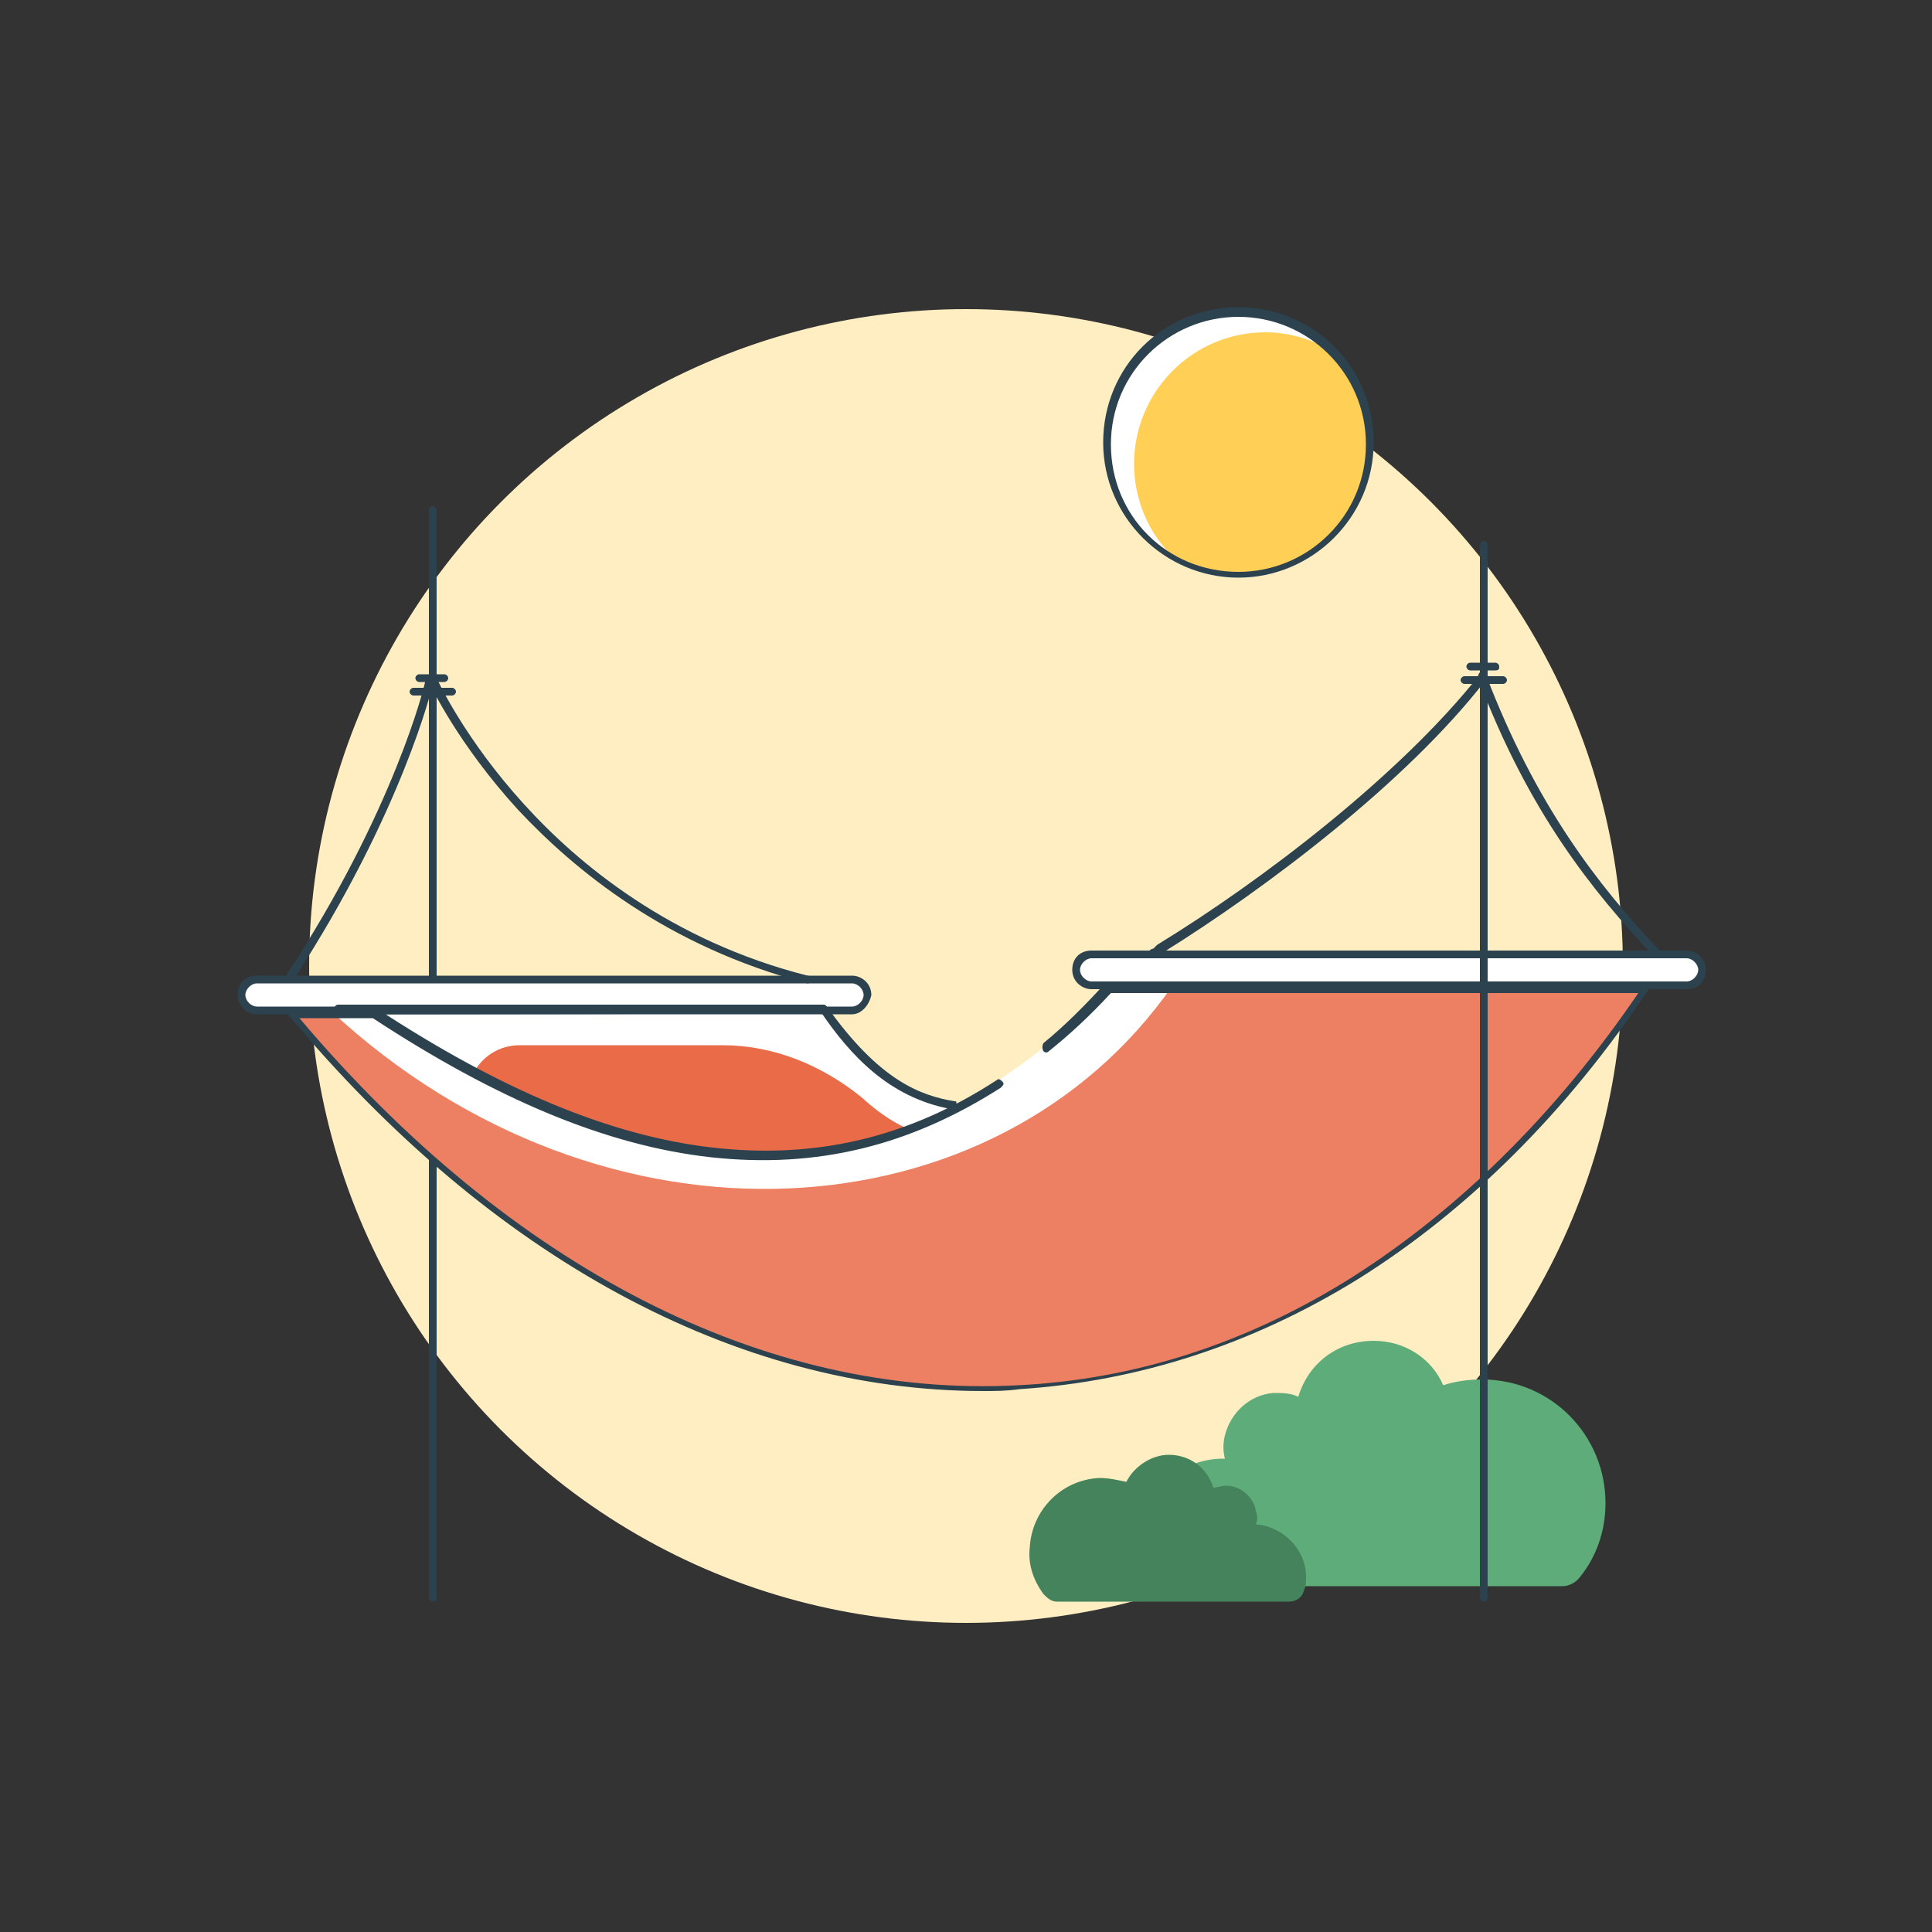 <?xml version="1.0" encoding="UTF-8"?> <svg xmlns="http://www.w3.org/2000/svg" xmlns:xlink="http://www.w3.org/1999/xlink" version="1.1" id="Laag_1" x="0px" y="0px" viewBox="0 0 100 100" style="enable-background:new 0 0 100 100;" xml:space="preserve"><rect x="0" y="0" width="100" height="100" fill="#333333" stroke="none"/> <style type="text/css"> .st0{fill:#FFEEC2;} .st1{fill:#FFFFFF;} .st2{fill:#2C424E;} .st3{fill:#5DAC7A;} .st4{fill:#44835B;} .st5{fill:#FFCF56;} .st6{fill:#EA6B48;} .st7{fill:#ED8062;} </style> <circle class="st0" cx="50" cy="50" r="34"></circle> <path class="st1" d="M13.3,50.7H44c0.5,0,0.8,0.4,0.8,0.8l0,0c0,0.5-0.4,0.8-0.8,0.8H13.3c-0.5,0-0.8-0.4-0.8-0.8l0,0 C12.4,51,12.8,50.7,13.3,50.7z"></path> <circle class="st1" cx="64.1" cy="23" r="6.9"></circle> <path class="st1" d="M56.5,49.3h30.7c0.5,0,0.8,0.4,0.8,0.8l0,0c0,0.5-0.4,0.8-0.8,0.8H56.5c-0.5,0-0.8-0.4-0.8-0.8l0,0 C55.7,49.7,56.1,49.3,56.5,49.3z"></path> <path class="st2" d="M41.8,50.9C41.8,50.9,41.7,50.9,41.8,50.9c-7.3-1.9-12.1-5.9-15-9c-3.1-3.4-4.5-6.4-4.5-6.4 c-0.1-0.1,0-0.2,0.1-0.3s0.2,0,0.3,0.1c0,0,1.4,3,4.4,6.3c2.8,3.1,7.6,7.1,14.7,8.9c0.1,0,0.2,0.1,0.2,0.2 C42,50.8,41.9,50.9,41.8,50.9L41.8,50.9z"></path> <path class="st3" d="M58.9,79.9c0-2.4,2-4.4,4.4-4.4h0.1c-0.1-0.4-0.1-0.8,0-1.2c0.3-1.2,1.3-2.1,2.5-2.2c0.5,0,0.9,0,1.3,0.2 c0.5-1.7,2-2.9,3.9-2.9c1.6,0,3,0.9,3.6,2.3c0.6-0.2,1.3-0.3,2-0.3c3.6,0,6.4,2.9,6.4,6.4c0,1.5-0.5,2.8-1.3,3.8 c-0.2,0.3-0.6,0.5-0.9,0.5H60.2c-0.5,0-0.9-0.3-1.1-0.7C59,81,58.9,80.5,58.9,79.9L58.9,79.9z"></path> <path class="st4" d="M67.6,81.6c0-1.4-1.2-2.6-2.6-2.7H65c0.1-0.2,0.1-0.4,0-0.7c-0.1-0.7-0.8-1.3-1.5-1.3c-0.3,0-0.5,0.1-0.7,0.1 c-0.3-1-1.2-1.7-2.3-1.7c-0.9,0-1.8,0.6-2.2,1.4c-0.5-0.1-0.9-0.2-1.4-0.2c-2,0.1-3.5,1.7-3.6,3.6c-0.1,0.9,0.2,1.7,0.7,2.4 c0.2,0.2,0.4,0.4,0.7,0.4h12c0.4,0,0.7-0.2,0.8-0.6C67.6,82.1,67.6,81.8,67.6,81.6L67.6,81.6z"></path> <path class="st2" d="M15,50.8c0,0-0.1,0-0.1,0c-0.1-0.1-0.1-0.2-0.1-0.3c5.6-8.5,7.2-15.1,7.2-15.2c0-0.1,0.1-0.2,0.3-0.2 c0.1,0,0.2,0.2,0.1,0.3c0,0.1-1.6,6.7-7.2,15.3C15.2,50.8,15.1,50.8,15,50.8L15,50.8z"></path> <path class="st2" d="M22.4,82.9c-0.1,0-0.2-0.1-0.2-0.2V54.6c0-0.1,0.1-0.2,0.2-0.2s0.2,0.1,0.2,0.2v28.2 C22.6,82.8,22.5,82.9,22.4,82.9z"></path> <path class="st2" d="M22.4,50.8c-0.1,0-0.2-0.1-0.2-0.2V26.4c0-0.1,0.1-0.2,0.2-0.2s0.2,0.1,0.2,0.2v24.3 C22.6,50.7,22.5,50.8,22.4,50.8z"></path> <path class="st5" d="M70.9,22.9c0,3.7-3,6.8-6.8,6.8c-1.3,0-2.5-0.4-3.5-1c-1.2-1.2-1.9-2.9-1.9-4.7c0-3.7,3-6.8,6.8-6.8 c1.3,0,2.5,0.4,3.5,1C70.2,19.5,70.9,21.1,70.9,22.9z"></path> <path class="st2" d="M64.1,29.9c-3.8,0-7-3.1-7-7s3.1-7,7-7s7,3.1,7,7S67.9,29.9,64.1,29.9z M64.1,16.4c-3.6,0-6.6,2.9-6.6,6.6 s2.9,6.6,6.6,6.6c3.6,0,6.6-2.9,6.6-6.6C70.7,19.3,67.7,16.4,64.1,16.4z"></path> <path class="st1" d="M42.6,52.3H17.5L29.1,62l23-1l-2.8-3.7C46.3,56.7,44.3,54.7,42.6,52.3z"></path> <path class="st6" d="M37.4,54.1H26.9c-2.2,0-3.5,2.5-2.2,4.3l3.9,5.4l23-1L48.9,59c-1.8-0.3-3.1-1.1-4.3-2.2 C42.5,55.1,40,54.1,37.4,54.1L37.4,54.1z"></path> <path class="st2" d="M29.1,62.2c-0.1,0-0.1,0-0.1-0.1l-11.6-9.7c-0.1-0.1-0.1-0.2-0.1-0.2c0-0.1,0.1-0.2,0.2-0.2h25.1 c0.1,0,0.1,0,0.2,0.1c2.7,3.8,4.8,4.6,6.6,4.9c0.1,0,0.1,0,0.1,0.1l2.8,3.7c0.1,0.1,0.1,0.2,0,0.2c0,0.1-0.1,0.1-0.2,0.1L29.1,62.2 L29.1,62.2L29.1,62.2z M18.1,52.5l11.1,9.2l22.5-1l-2.5-3.3c-3.2-0.6-5.2-2.8-6.7-5C42.5,52.5,18.1,52.5,18.1,52.5z"></path> <path class="st1" d="M19.3,52.3c15.5,10.2,27.6,9.8,38.2-1.3h27.8C66.8,78.5,36.9,78.5,15,52.3C15,52.3,19.3,52.3,19.3,52.3z"></path> <path class="st7" d="M17.1,52.3C31.3,65.5,51.6,64.1,60.7,51h24.6c-18.5,27.5-48.4,27.5-70.2,1.3C15.1,52.3,17.1,52.3,17.1,52.3z"></path> <path class="st2" d="M23,35.3h-1.3c-0.1,0-0.2-0.1-0.2-0.2s0.1-0.2,0.2-0.2H23c0.1,0,0.2,0.1,0.2,0.2C23.2,35.2,23.1,35.3,23,35.3z"></path> <path class="st2" d="M23.4,36h-2c-0.1,0-0.2-0.1-0.2-0.2s0.1-0.2,0.2-0.2h2c0.1,0,0.2,0.1,0.2,0.2C23.6,35.9,23.5,36,23.4,36z"></path> <path class="st2" d="M50.9,72c-12.8,0-25.5-6.9-36-19.5c-0.1-0.1-0.1-0.2,0-0.2s0.1-0.1,0.2-0.1h4.3c0,0,0.1,0,0.1,0 c6.4,4.2,12.1,6.6,17.4,7.2c5.3,0.6,10.1-0.5,14.7-3.5c0.1-0.1,0.2,0,0.3,0.1s0,0.2-0.1,0.3c-4.7,3-9.5,4.2-15,3.6 c-5.4-0.6-11.1-3-17.5-7.2h-3.8c10.9,12.9,24.1,19.7,37.2,19c6.1-0.3,11.9-2.2,17.3-5.6c5.5-3.5,10.5-8.4,14.8-14.7H57.5 c-1.1,1.2-2.2,2.2-3.2,3c-0.1,0.1-0.2,0.1-0.3,0C53.9,54.2,54,54,54,54c1.1-0.9,2.1-1.9,3.2-3.1c0,0,0.1-0.1,0.2-0.1h27.8 c0.1,0,0.2,0,0.2,0.1c0,0.1,0,0.2,0,0.2c-4.3,6.5-9.5,11.6-15.1,15.1c-5.5,3.4-11.4,5.3-17.5,5.7C52.1,72,51.5,72,50.9,72L50.9,72z"></path> <path class="st2" d="M76.8,82.9c-0.1,0-0.2-0.1-0.2-0.2V28.2c0-0.1,0.1-0.2,0.2-0.2s0.2,0.1,0.2,0.2v54.5 C77,82.8,76.9,82.9,76.8,82.9L76.8,82.9z"></path> <path class="st2" d="M59.7,49.6l-0.2-0.4c0.1-0.1,0.2-0.1,0.2-0.1c0.1-0.1,0.2-0.2,0.3-0.2l0.2,0.3c-0.1,0.1-0.2,0.1-0.3,0.2 C59.8,49.5,59.7,49.6,59.7,49.6z"></path> <path class="st2" d="M60,49.3c-0.1,0-0.2,0-0.2-0.1c-0.1-0.1,0-0.2,0.1-0.3c5.4-3.3,12.6-8.8,16.7-14c0.1-0.1,0.2-0.1,0.3,0 c0.1,0.1,0.1,0.2,0,0.3C72.8,40.5,65.5,46,60.2,49.3C60.1,49.3,60.1,49.3,60,49.3L60,49.3z"></path> <path class="st2" d="M85.8,49.6c-0.1,0-0.1,0-0.2-0.1c-3.2-3.4-6.5-7.5-9.1-14.4c0-0.1,0-0.2,0.1-0.3c0.1,0,0.2,0,0.3,0.1 c2.6,6.8,5.8,10.9,9,14.3c0.1,0.1,0.1,0.2,0,0.3C85.9,49.6,85.9,49.6,85.8,49.6z"></path> <path class="st2" d="M44.1,52.5H13.3c-0.5,0-1-0.4-1-1s0.4-1,1-1h30.8c0.5,0,1,0.4,1,1C45,52,44.6,52.5,44.1,52.5L44.1,52.5z M13.3,50.9c-0.3,0-0.6,0.3-0.6,0.6s0.3,0.6,0.6,0.6h30.8c0.3,0,0.6-0.3,0.6-0.6s-0.3-0.6-0.6-0.6H13.3L13.3,50.9z"></path> <path class="st2" d="M87.3,51.2H56.5c-0.5,0-1-0.4-1-1s0.4-1,1-1h30.8c0.5,0,1,0.4,1,1S87.9,51.2,87.3,51.2z M56.5,49.6 c-0.3,0-0.6,0.3-0.6,0.6s0.3,0.6,0.6,0.6h30.8c0.3,0,0.6-0.3,0.6-0.6c0-0.3-0.3-0.6-0.6-0.6L56.5,49.6 C56.6,49.6,56.6,49.6,56.5,49.6z"></path> <path class="st2" d="M77.4,34.7h-1.3c-0.1,0-0.2-0.1-0.2-0.2s0.1-0.2,0.2-0.2h1.3c0.1,0,0.2,0.1,0.2,0.2S77.6,34.7,77.4,34.7z"></path> <path class="st2" d="M77.8,35.4h-2c-0.1,0-0.2-0.1-0.2-0.2s0.1-0.2,0.2-0.2h2c0.1,0,0.2,0.1,0.2,0.2C78,35.3,77.9,35.4,77.8,35.4z"></path> </svg> 